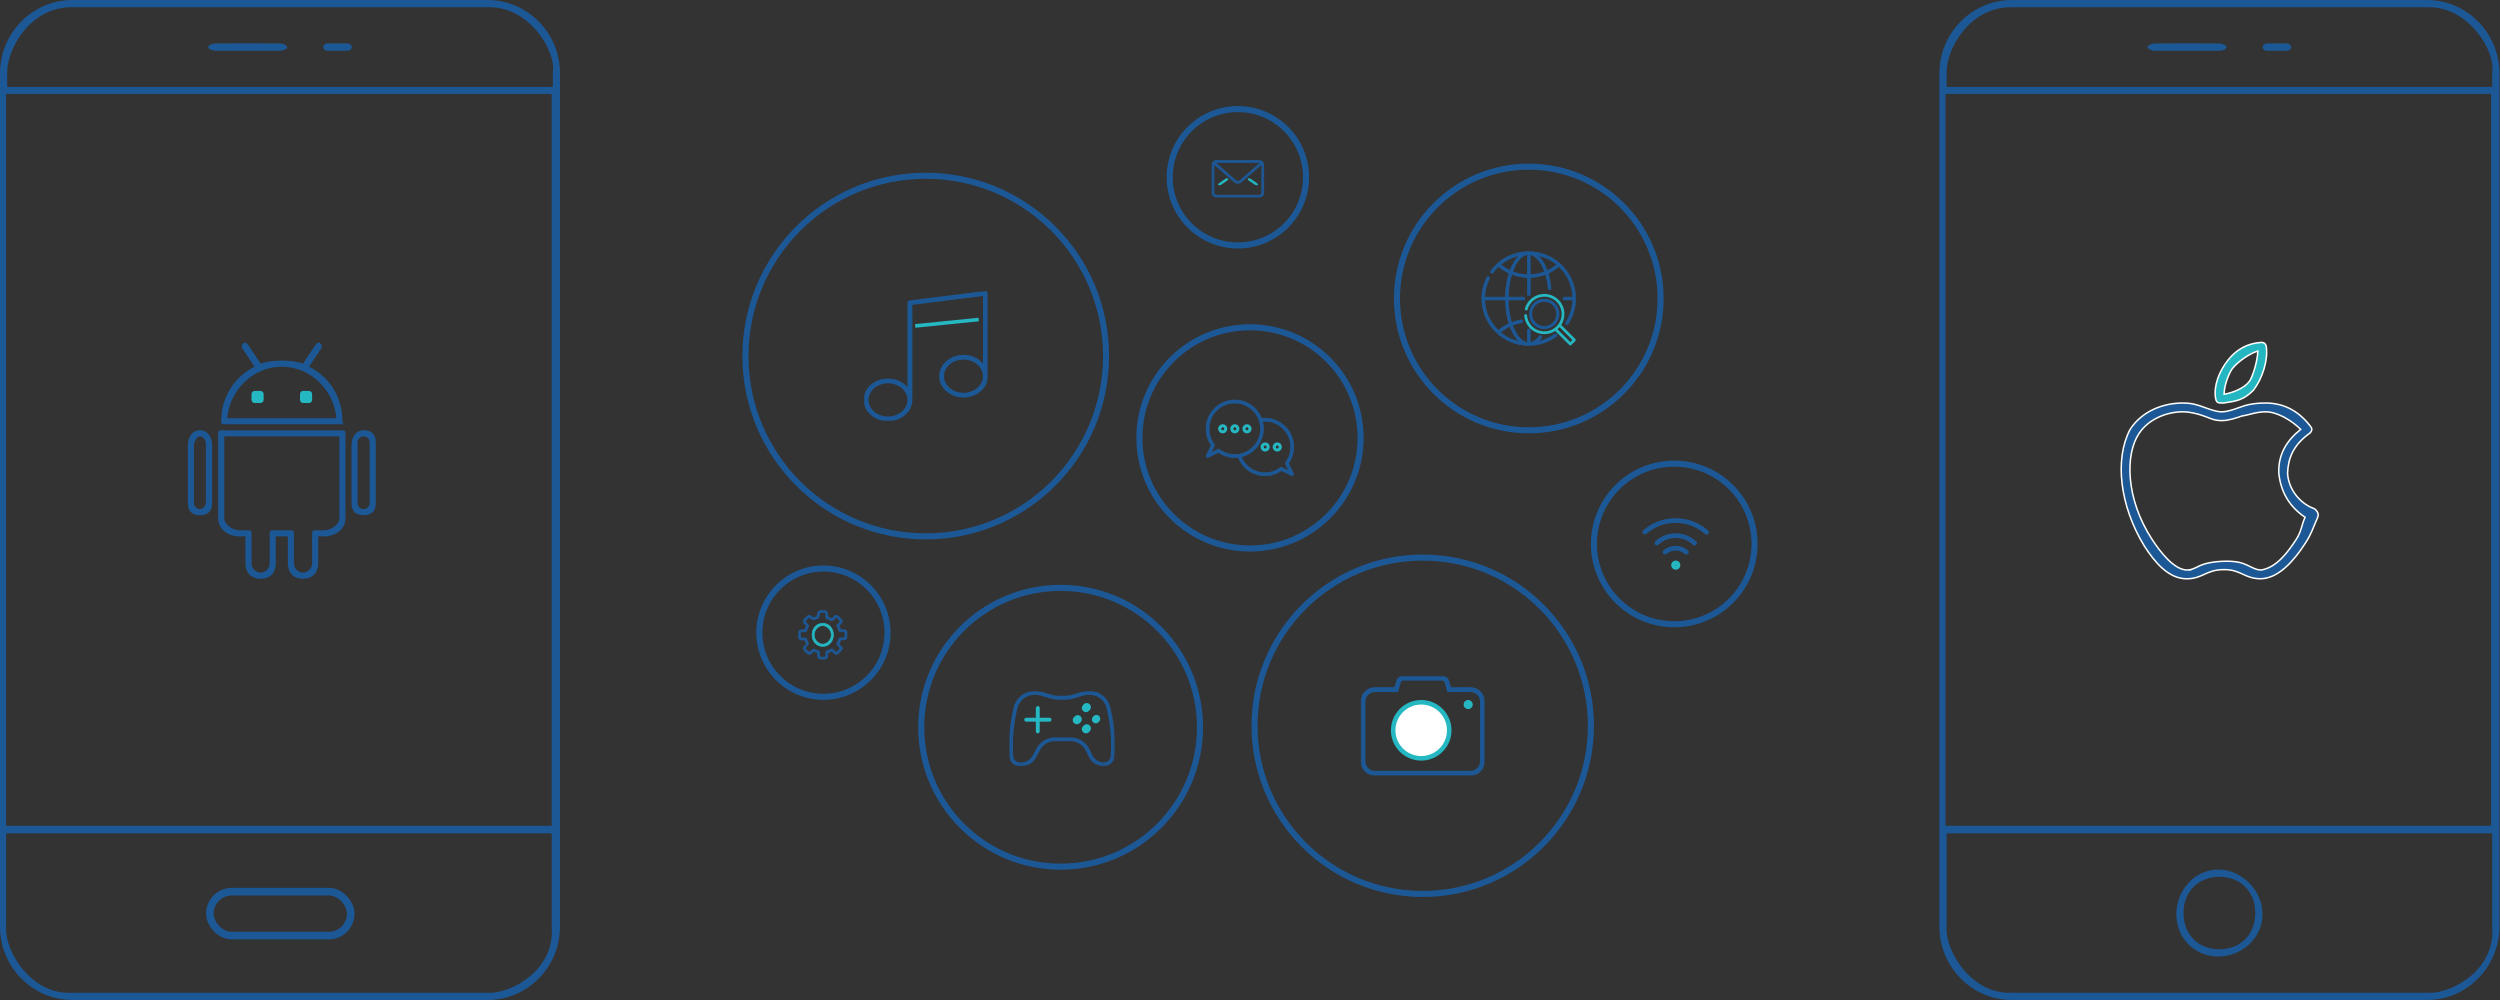 <?xml version="1.0" encoding="UTF-8" standalone="no"?>
<svg width="825px" height="330px" viewBox="0 0 825 330" version="1.1" xmlns="http://www.w3.org/2000/svg" xmlns:xlink="http://www.w3.org/1999/xlink">
    <rect x="0" y="0" width="825" height="330" fill="#333333" stroke="none"/>
    <!-- Generator: Sketch 47 (45396) - http://www.bohemiancoding.com/sketch -->
    <title>Mobile-App-Development</title>
    <desc>Created with Sketch.</desc>
    <defs>
        <polygon id="path-1" points="0 0 0 21.5 0 43 41 43 41 6.94378256e-15"></polygon>
        <polygon id="path-3" points="0.006 0.008 0.006 24.901 34.916 24.901 34.916 0.008"></polygon>
        <polygon id="path-5" points="1.0660261e-18 0 1.0660261e-18 33 41 33 41 0"></polygon>
    </defs>
    <g id="Page-1" stroke="none" stroke-width="1" fill="none" fill-rule="evenodd">
        <g id="Artboard-Copy" transform="translate(-546, -2241)">
            <g id="Mobile-App-Development" transform="translate(546, 2241)">
                <path d="" id="Path-2" stroke="#979797"></path>
                <path d="M800.859,0 C814.057,0 824.802,10.873 824.802,24.228 L824.802,305.772 C824.802,319.126 814.057,330 800.854,330 L663.943,330 C650.746,330 640,319.126 640,305.767 L640,24.228 C640,10.873 650.746,0 663.943,0 L800.859,0 Z M642,31 L642,272.522 L822.054,272.522 L822.054,31 L642,31 Z M663.699,2.391 C649.785,2.279 642.245,16.447 642.377,23.913 L642.377,28.696 L822.431,28.696 L822.431,23.913 C823.666,16.974 814.596,1.992 801.109,2.391 L663.699,2.391 Z M801.109,327.609 C808.908,328.124 823.515,320.102 822.431,306.087 L822.431,275 L642.377,275 L642.377,306.087 C641.943,313.869 650.575,328.135 663.699,327.609 L801.109,327.609 Z M732.02,286.956 C739.797,286.956 746.619,293.822 746.619,301.692 C746.619,309.562 739.797,315.652 732.02,315.652 C724.242,315.652 718.189,309.562 718.189,301.692 C718.189,293.822 724.242,286.956 732.02,286.956 Z M732.404,313.261 C739.388,313.261 744.249,308.359 744.249,301.304 C744.249,294.249 739.388,289.348 732.404,289.348 C725.42,289.348 720.558,294.249 720.558,301.304 C720.558,308.359 725.42,313.261 732.404,313.261 Z M711.078,16.754 C709.936,16.739 708.689,16.109 708.697,15.544 C708.705,14.979 709.9,14.4 711.081,14.348 C712.263,14.296 731.229,14.332 732.404,14.348 C733.578,14.364 734.759,15.004 734.761,15.578 C734.763,16.153 733.589,16.74 732.401,16.739 C731.214,16.739 712.221,16.768 711.078,16.754 Z M747.803,16.739 C747.279,16.718 746.654,16.067 746.648,15.561 C746.639,14.973 747.348,14.362 747.803,14.348 C748.258,14.334 754.474,14.348 754.91,14.348 C755.347,14.348 756.116,14.946 756.116,15.543 C756.116,16.141 755.363,16.739 754.91,16.739 C754.458,16.739 748.327,16.76 747.803,16.739 Z" id="Combined-shape-986" fill="#1D5896"></path>
                <path d="M160.859,0 C174.057,0 184.802,10.873 184.802,24.228 L184.802,305.772 C184.802,319.126 174.057,330 160.854,330 L23.943,330 C10.746,330 0,319.126 0,305.767 L0,24.228 C0,10.873 10.746,0 23.943,0 L160.859,0 Z M2,31 L2,272.522 L182.054,272.522 L182.054,31 L2,31 Z M23.699,2.391 C9.785,2.279 2.245,16.447 2.377,23.913 L2.377,28.696 L182.431,28.696 L182.431,23.913 C183.666,16.974 174.596,1.992 161.109,2.391 L23.699,2.391 Z M160.748,327.609 C168.547,328.124 183.154,320.102 182.07,306.087 L182.07,275 L2.016,275 L2.016,306.087 C1.583,313.869 10.214,328.135 23.338,327.609 L160.748,327.609 Z M71.078,16.754 C69.936,16.739 68.689,16.109 68.697,15.544 C68.705,14.979 69.9,14.4 71.081,14.348 C72.263,14.296 91.229,14.332 92.404,14.348 C93.578,14.364 94.759,15.004 94.761,15.578 C94.763,16.153 93.589,16.74 92.401,16.739 C91.214,16.739 72.221,16.768 71.078,16.754 Z M107.803,16.739 C107.279,16.718 106.654,16.067 106.648,15.561 C106.639,14.973 107.348,14.362 107.803,14.348 C108.258,14.334 114.474,14.348 114.91,14.348 C115.347,14.348 116.116,14.946 116.116,15.543 C116.116,16.141 115.363,16.739 114.91,16.739 C114.458,16.739 108.327,16.76 107.803,16.739 Z" id="Combined-shape-986" fill="#1D5896"></path>
                <rect id="Rectangle-4" stroke="#1D5896" stroke-width="2.5" x="69.25" y="294.25" width="46.5" height="14.5" rx="7.25"></rect>
                <path d="M721.657,191 L721.531,191 C715.403,190.945 710.914,185.248 707.684,180.286 C699.54,167.017 697.725,151.543 702.932,141.7 C706.884,135.572 713.988,133 720.254,133 C723.496,133 725.182,133.628 727.471,134.45 C729.424,135.15 731.398,135.9 733.245,135.9 C734.907,135.9 737.333,135.094 739.019,134.45 C741.32,133.572 743.822,133 747.68,133 C753.196,133 758.135,135.241 762.114,140.25 C762.475,140.704 763.007,141.254 762.893,141.824 C762.78,142.393 762.423,142.891 761.913,143.172 C756.923,146.891 755.081,150.977 754.897,156.2 C755.257,161.904 759.42,166.331 763.558,167.8 C764.063,167.994 764.642,168.683 764.85,169.189 C765.058,169.695 765.05,170.26 764.826,170.755 C763.121,174.573 762.87,176.016 760.671,179.4 C757.068,184.935 751.971,190.925 745.996,190.988 C743.361,190.988 741.691,190.217 740.076,189.47 C738.401,188.699 736.822,187.967 733.92,187.967 C730.882,187.987 729.251,188.719 727.522,189.494 C725.883,190.237 724.182,191 721.657,191 Z M720.254,135.9 C715.306,135.9 709.054,138.129 705.819,143.15 C701.318,149.926 701.399,164.494 710.149,177.95 C712.843,182.089 717.424,188.06 721.697,188.1 L723.141,188.1 L721.697,188.1 C723.391,188.1 724.585,187.298 726.028,186.65 C727.858,185.828 730.909,185.224 734.688,185.2 C738.55,185.2 740.11,185.82 741.906,186.65 C743.305,187.298 744.558,188.1 746.236,188.1 C751.297,187.233 754.922,182.342 757.784,177.95 C759.47,175.36 759.522,173.195 760.671,170.7 C755.385,167.145 752.641,162.194 752.01,156.2 C751.728,149.848 754.766,145.243 759.227,141.7 C756.158,138.624 751.396,135.9 747.68,135.9 C744.539,135.9 742.04,136.989 739.9,137.269 C738.013,137.895 735.623,138.785 733.245,138.8 C730.72,138.816 729.576,138.105 727.471,137.35 C725.283,136.564 722.818,135.9 720.254,135.9 Z" id="Combined-shape-1035" stroke="#FFFFFF" stroke-width="0.5" fill="#1D5896"></path>
                <path d="M733.736,133 L732.556,132.966 C732.537,132.966 732.575,132.966 732.556,132.966 C731.663,132.939 731.322,132.439 731.163,131.541 C730.433,127.458 732.217,122.602 735.342,118.707 C738.222,115.111 741.877,113.305 746.062,113.009 C747.061,112.924 747.732,113.421 747.88,114.429 C748.497,118.705 746.678,124.758 743.701,128.689 C740.45,132.04 737.956,132.399 733.736,133 Z M745.094,115.855 C742.438,116.593 738.495,119.362 736.735,121.559 C735.948,122.534 734.025,126.421 733.949,130.114 C736.643,129.636 740.472,128.255 742.308,125.837 C743.246,124.589 744.942,119.552 745.094,115.855 Z" id="Combined-shape-1186" stroke="#FFFFFF" stroke-width="0.5" fill="#24B7C2"></path>
                <path d="M102,129 C102.506,129 103,129.502 103,130 L103,132 C103,132.498 102.506,133 102,133 L100,133 C99.494,133 99,132.498 99,132 L99,130 C99,129.502 99.494,129 100,129 L102,129 Z M86,129 C86.506,129 87,129.502 87,130 L87,132 C87,132.498 86.506,133 86,133 L84,133 C83.494,133 83,132.498 83,132 L83,130 C83,129.502 83.494,129 84,129 L86,129 Z" id="Combined-shape-1142" fill="#25B7C2"></path>
                <path d="M102,121 C108.716,124.415 112.999,131.066 113,139 C113,139.757 113.768,140 113,140 L74,140 C73.232,140 73,139.757 73,139 C73,131.065 77.284,124.414 84,121 L80,115 C79.605,114.351 79.801,113.584 80.46,113.195 C81.12,112.806 81.605,113.35 82,114 L86,120 C88.183,119.236 90.554,119 93,119 C95.446,119 97.817,119.236 100,120 L104,114 C104.395,113.35 104.882,112.805 105.543,113.195 C106.202,113.584 106.395,114.351 106,115 L102,121 Z M75,138 L111,138 C110.288,128.828 102.505,121 93,121 C83.495,121 75.712,128.828 75,138 Z M113,142 C113.769,142 114,142.243 114,143 L114,171 C114,174.644 110.709,177 107,177 L105,177 L105,186 C105,189.013 103.026,191 99.956,191 C96.887,191 95,189.013 95,186 L95,177 L91,177 L91,186 C91,189.013 89.113,191 86.043,191 C82.974,191 81,189.013 81,186 L81,177 L79,177 C75.292,177 72,174.644 72,171 L72,143 C72,142.243 72.232,142 73,142 L113,142 Z M112,171 L112,144 L74,144 L74,171 C74,173.133 76.825,175 79,175 L82,175 C82.768,175 83,175.243 83,176 L83,186 C83,187.504 84.465,189 86,189 C87.535,189 89,187.505 89,186 L89,176 C89,175.243 89.232,175 90,175 L96,175 C96.768,175 97,175.243 97,176 L97,186 C97,187.504 98.465,189 100,189 C101.535,189 103,187.505 103,186 L103,176 C103,175.243 103.232,175 104,175 L107,175 C109.175,175 112,173.135 112,171 Z M120,142 C122.685,142 124,143.356 124,146 L124,166 C124,168.644 122.685,170 120,170 C117.315,170 116,168.644 116,166 L116,147 C116,144.356 117.315,142 120,142 Z M122,166 L122,146 C122,144.866 121.151,144 120,144 C118.849,144 118,144.866 118,146 L118,166 C118,167.134 118.849,168 120,168 C121.151,168 122,167.134 122,166 Z M66,142 C68.685,142 70,144.356 70,147 L70,166 C70,168.644 68.685,170 66,170 C63.315,170 62,168.644 62,166 L62,147 C62,144.356 63.315,142 66,142 Z M67.956,165.679 L67.956,146.532 C67.956,145.398 67.151,144 66,144 C64.849,144 64,145.866 64,147 L64,166 C64,167.134 64.849,168 66,168 C67.151,168 67.956,166.813 67.956,165.679 Z" id="Combined-shape-1153" fill="#1D5896"></path>
                <g id="Group-6" transform="translate(246, 36)" stroke-width="2" stroke="#1D5896">
                    <circle id="Oval-2" cx="59.5" cy="81.5" r="59.5"></circle>
                    <circle id="Oval-2" cx="166.5" cy="108.5" r="36.5"></circle>
                    <circle id="Oval-2" cx="104" cy="204" r="46"></circle>
                    <circle id="Oval-2" cx="223.5" cy="203.5" r="55.5"></circle>
                    <circle id="Oval-2" cx="162.5" cy="22.5" r="22.5"></circle>
                    <circle id="Oval-2" cx="306.5" cy="143.5" r="26.5"></circle>
                    <circle id="Oval-2" cx="258.5" cy="62.5" r="43.5"></circle>
                </g>
                <g id="Group-8" transform="translate(285, 96)">
                    <g id="music-player">
                        <mask id="mask-2" fill="white">
                            <use xlink:href="#path-1"></use>
                        </mask>
                        <g id="Clip-2"></g>
                        <path d="M40.725,0.196 C40.552,0.046 40.325,-0.018 40.093,0.004 L15.172,3.142 C14.771,3.192 14.468,3.524 14.468,3.917 L14.468,31.758 C13.001,30.044 10.669,28.925 8.039,28.925 C3.608,28.925 0,32.082 0,35.964 C0,39.843 3.608,43 8.039,43 C12.471,43 16.078,39.843 16.078,35.964 C16.078,35.781 16.062,35.601 16.047,35.426 C16.058,35.377 16.078,35.331 16.078,35.277 L16.078,4.606 L39.39,1.673 L39.39,23.94 C37.922,22.226 35.591,21.107 32.961,21.107 C28.529,21.107 24.922,24.264 24.922,28.146 C24.922,32.025 28.529,35.182 32.961,35.182 C37.353,35.182 40.929,32.082 40.992,28.25 C40.992,28.242 40.995,19.086 41,0.783 C41,0.558 40.898,0.344 40.725,0.196 Z M8.039,41.434 C4.495,41.434 1.61,38.98 1.61,35.964 C1.61,32.945 4.495,30.49 8.039,30.49 C11.583,30.49 14.468,32.945 14.468,35.964 C14.468,38.98 11.583,41.434 8.039,41.434 Z M32.961,33.617 C29.413,33.617 26.527,31.162 26.527,28.146 C26.527,25.127 29.413,22.672 32.961,22.672 C36.505,22.672 39.39,25.127 39.39,28.146 C39.39,31.162 36.505,33.617 32.961,33.617 Z" id="Fill-1" fill="#1D5896" mask="url(#mask-2)"></path>
                    </g>
                    <path d="M17.618,11.5 L37.382,9.5" id="Line-2" stroke="#25B7C2" stroke-width="1.2" stroke-linecap="square"></path>
                </g>
                <g id="gamepad" transform="translate(333, 228)">
                    <path d="M13.357,8.857 L10.111,8.857 L10.111,5.643 C10.111,5.289 9.822,5 9.468,5 C9.114,5 8.825,5.289 8.825,5.643 L8.825,8.857 L5.643,8.857 C5.289,8.857 5,9.147 5,9.5 C5,9.854 5.289,10.143 5.643,10.143 L8.825,10.143 L8.825,13.357 C8.825,13.711 9.114,14 9.468,14 C9.822,14 10.111,13.711 10.111,13.357 L10.111,10.143 L13.357,10.143 C13.711,10.143 14,9.854 14,9.5 C14,9.147 13.711,8.857 13.357,8.857 Z" id="Fill-1" fill="#25B7C2"></path>
                    <path d="M21.656,8.429 L21.414,8.669 C20.862,9.217 20.862,10.074 21.414,10.623 C21.69,10.863 22.035,11 22.379,11 C22.724,11 23.069,10.863 23.345,10.589 L23.586,10.349 C24.138,9.8 24.138,8.943 23.586,8.395 C23.034,7.846 22.172,7.88 21.656,8.429 Z" id="Fill-2" fill="#25B7C2"></path>
                    <path d="M24.62,4.409 L24.414,4.682 C23.862,5.227 23.862,6.08 24.414,6.625 C24.69,6.864 25.035,7 25.379,7 C25.724,7 26.069,6.864 26.344,6.591 L26.586,6.352 C27.138,5.807 27.138,4.954 26.586,4.409 C26.034,3.864 25.172,3.864 24.62,4.409 Z" id="Fill-3" fill="#25B7C2"></path>
                    <path d="M24.655,11.409 L24.414,11.648 C23.862,12.193 23.862,13.045 24.414,13.591 C24.69,13.864 25.035,14 25.379,14 C25.724,14 26.069,13.864 26.344,13.591 L26.586,13.352 C27.138,12.807 27.138,11.954 26.586,11.409 C26.069,10.864 25.172,10.864 24.655,11.409 Z" id="Fill-4" fill="#25B7C2"></path>
                    <g id="Group-8">
                        <mask id="mask-4" fill="white">
                            <use xlink:href="#path-3"></use>
                        </mask>
                        <g id="Clip-6"></g>
                        <path d="M27.926,8.295 L27.703,8.518 C27.194,9.028 27.194,9.825 27.703,10.335 C27.958,10.589 28.276,10.717 28.594,10.717 C28.912,10.717 29.23,10.589 29.485,10.335 L29.708,10.112 C30.217,9.602 30.217,8.805 29.708,8.295 C29.23,7.785 28.403,7.785 27.926,8.295 Z" id="Fill-5" fill="#25B7C2" mask="url(#mask-4)"></path>
                        <path d="M33.621,6.478 L33.239,4.885 C32.285,1.92 29.612,-0.024 26.589,0.008 L26.08,0.008 C25.444,0.008 24.808,0.104 24.108,0.295 L20.671,1.315 C20.035,1.506 19.335,1.602 18.603,1.602 L16.28,1.602 C15.549,1.602 14.849,1.506 14.212,1.315 L10.776,0.295 C10.107,0.136 9.439,0.04 8.803,0.04 L8.326,0.04 C5.303,0.04 2.63,1.984 1.676,4.853 L1.294,6.51 C0.339,10.589 -0.106,14.829 0.021,19.1 L0.085,21.522 C0.117,22.478 0.562,23.402 1.294,24.04 C1.93,24.613 2.758,24.901 3.585,24.901 C3.712,24.901 3.808,24.901 3.935,24.869 L4.667,24.805 C6.481,24.613 8.103,23.53 8.93,21.904 L10.107,19.673 C11.094,17.761 13.035,16.581 15.167,16.581 L20.258,16.581 C22.453,16.581 24.458,17.856 25.412,19.833 L26.335,21.777 C27.162,23.498 28.785,24.613 30.662,24.805 L30.98,24.837 C31.935,24.932 32.889,24.613 33.621,23.976 C34.353,23.338 34.798,22.414 34.83,21.426 L34.894,19.036 C35.021,14.861 34.608,10.621 33.621,6.478 Z M33.621,19.036 L33.558,21.426 C33.526,22.064 33.271,22.637 32.794,23.052 C32.317,23.466 31.744,23.657 31.108,23.594 L30.789,23.562 C29.358,23.434 28.117,22.542 27.48,21.235 L26.558,19.291 C25.412,16.901 22.93,15.339 20.258,15.339 L15.167,15.339 C12.558,15.339 10.171,16.805 8.962,19.131 L7.785,21.362 C7.149,22.574 5.908,23.434 4.539,23.562 L3.808,23.626 C3.203,23.689 2.598,23.498 2.121,23.084 C1.644,22.669 1.389,22.096 1.357,21.458 L1.294,19.036 C1.167,14.893 1.58,10.749 2.503,6.765 L2.885,5.203 C3.681,2.877 5.844,1.315 8.326,1.315 L8.803,1.315 C9.312,1.315 9.853,1.379 10.394,1.538 L13.83,2.558 C14.594,2.781 15.421,2.908 16.28,2.908 L18.603,2.908 C19.462,2.908 20.29,2.781 21.053,2.558 L24.489,1.538 C25.03,1.379 25.571,1.315 26.112,1.315 L26.685,1.315 C29.071,1.315 31.267,2.908 32.062,5.235 L32.444,6.797 C33.335,10.781 33.749,14.925 33.621,19.036 Z" id="Fill-7" fill="#1D5896" mask="url(#mask-4)"></path>
                    </g>
                </g>
                <g id="photo-camera" transform="translate(449, 223)">
                    <mask id="mask-6" fill="white">
                        <use xlink:href="#path-5"></use>
                    </mask>
                    <g id="Clip-2"></g>
                    <path d="M36.261,33 L4.738,33 C2.125,33 0,30.835 0,28.173 L0,8.597 C0,5.936 2.125,3.771 4.738,3.771 L11.171,3.771 L11.733,1.836 C11.963,0.777 12.913,0 14.031,0 L26.969,0 C28.055,0 29.016,0.773 29.271,1.845 L29.286,1.911 L29.799,3.771 L36.262,3.771 C38.875,3.771 41,5.936 41,8.597 L41,28.173 C40.999,30.835 38.874,33 36.261,33 Z M4.738,5.38 C2.996,5.38 1.579,6.823 1.579,8.597 L1.579,28.173 C1.579,29.948 2.996,31.391 4.738,31.391 L36.261,31.391 C38.003,31.391 39.42,29.948 39.42,28.173 L39.42,8.597 C39.42,6.823 38.003,5.38 36.261,5.38 L28.602,5.38 L27.738,2.238 C27.658,1.873 27.335,1.608 26.969,1.608 L14.03,1.608 C13.658,1.608 13.342,1.867 13.261,2.239 L12.348,5.38 L4.738,5.38 Z" id="Fill-1" fill="#1D5896" mask="url(#mask-6)"></path>
                    <path d="M20.001,28 C14.487,28 10,23.515 10,18.001 C10,12.486 14.487,8 20.001,8 C25.514,8 30,12.487 30,18.001 C30,23.513 25.514,28 20.001,28 Z" id="Path" fill="#25B7C2"></path>
                    <path d="M20.001,9.5 C15.314,9.5 11.5,13.313 11.5,18 C11.5,22.688 15.314,26.5 20.001,26.5 C24.688,26.5 28.5,22.687 28.5,18 C28.5,13.313 24.687,9.5 20.001,9.5 Z" id="Path" fill="#FFFFFF"></path>
                    <path d="M35.5,8 C34.671,8 34,8.673 34,9.5 C34,10.329 34.671,11 35.5,11 C36.329,11 37,10.329 37,9.5 C36.999,8.673 36.328,8 35.5,8 Z" id="Path" fill="#25B7C2"></path>
                </g>
                <g id="globe" transform="translate(489, 83)">
                    <g id="Group-3" stroke="#1D5896" stroke-width="0.2" fill="#1D5896">
                        <path d="M6.172,26.675 C7.121,25.883 8.158,25.22 9.262,24.698 C9.47,25.272 9.698,25.82 9.947,26.338 C10.647,27.793 11.469,28.93 12.37,29.718 C10.049,29.211 7.934,28.148 6.172,26.675 Z M0.955,15.997 L7.791,15.997 C7.832,18.8 8.236,21.477 8.958,23.795 C7.703,24.378 6.526,25.131 5.459,26.039 C2.787,23.492 1.082,19.94 0.955,15.997 Z M6.229,4.323 C8.007,2.86 10.113,1.833 12.362,1.336 C11.464,2.123 10.645,3.259 9.947,4.71 C9.711,5.202 9.492,5.722 9.292,6.265 C8.201,5.752 7.172,5.102 6.229,4.323 Z M21.6,6.294 C21.236,5.29 20.808,4.37 20.322,3.562 C19.765,2.636 19.148,1.88 18.494,1.31 C20.824,1.804 22.95,2.858 24.722,4.324 C23.763,5.116 22.713,5.777 21.6,6.294 Z M15.973,7.637 L15.951,1.035 C17.21,1.248 18.458,2.299 19.511,4.05 C19.974,4.82 20.382,5.701 20.728,6.665 C19.22,7.249 17.615,7.581 15.973,7.637 Z M10.163,6.641 C10.357,6.109 10.569,5.6 10.8,5.12 C11.964,2.701 13.442,1.271 15.005,1.03 L15.027,7.638 C13.346,7.587 11.703,7.246 10.163,6.641 Z M24.054,27.252 C22.4,28.465 20.541,29.299 18.572,29.725 C18.963,29.385 19.339,28.979 19.697,28.509 C19.856,28.301 19.816,28.004 19.608,27.846 C19.4,27.687 19.103,27.727 18.945,27.935 C18.027,29.139 17.001,29.85 15.953,30.016 L15.995,26.001 C15.997,25.739 15.788,25.525 15.526,25.523 C15.525,25.523 15.523,25.523 15.521,25.523 C15.262,25.523 15.051,25.731 15.048,25.991 L15.006,30.017 C13.443,29.777 11.964,28.347 10.8,25.927 C10.557,25.421 10.334,24.884 10.131,24.32 C11.09,23.941 12.092,23.663 13.121,23.495 C13.379,23.453 13.554,23.21 13.512,22.952 C13.47,22.694 13.226,22.52 12.968,22.561 C11.89,22.737 10.839,23.026 9.832,23.421 C9.157,21.216 8.778,18.67 8.737,15.997 L13.765,15.997 C14.027,15.997 14.239,15.785 14.239,15.524 C14.239,15.262 14.027,15.051 13.765,15.051 L8.737,15.051 C8.778,12.342 9.167,9.763 9.86,7.538 C11.498,8.176 13.245,8.534 15.03,8.585 L15.048,14.084 C15.049,14.345 15.261,14.555 15.521,14.555 C15.522,14.555 15.523,14.555 15.523,14.555 C15.784,14.554 15.996,14.342 15.995,14.081 L15.976,8.584 C17.719,8.528 19.424,8.18 21.026,7.565 C21.457,8.984 21.761,10.551 21.915,12.191 C21.939,12.452 22.17,12.643 22.43,12.618 C22.69,12.594 22.882,12.363 22.857,12.103 C22.694,10.366 22.368,8.703 21.902,7.197 C23.169,6.619 24.359,5.868 25.44,4.958 C28.143,7.508 29.87,11.081 29.998,15.051 L27.288,15.051 C27.027,15.051 26.815,15.262 26.815,15.524 C26.815,15.785 27.027,15.997 27.288,15.997 L29.998,15.997 C29.913,18.634 29.121,21.182 27.692,23.394 C27.55,23.614 27.614,23.907 27.833,24.048 C27.912,24.1 28.001,24.124 28.089,24.124 C28.245,24.124 28.397,24.048 28.487,23.908 C30.1,21.41 30.953,18.51 30.953,15.524 C30.953,11.39 29.343,7.504 26.42,4.58 C26.211,4.371 25.996,4.17 25.777,3.974 C25.774,3.971 25.77,3.968 25.767,3.965 C22.93,1.433 19.31,0.048 15.476,0.048 C15.476,0.048 15.475,0.048 15.475,0.048 C15.474,0.048 15.474,0.048 15.474,0.048 C12.997,0.048 10.533,0.648 8.349,1.783 C7.226,2.366 6.175,3.093 5.225,3.934 C5.197,3.954 5.17,3.977 5.146,4.003 C4.339,4.727 3.606,5.534 2.967,6.409 C2.813,6.62 2.86,6.916 3.071,7.07 C3.282,7.224 3.578,7.178 3.732,6.967 C4.264,6.237 4.861,5.565 5.51,4.956 C6.572,5.851 7.742,6.593 8.985,7.167 C8.246,9.504 7.832,12.213 7.791,15.05 L0.954,15.05 C1.021,12.914 1.543,10.869 2.507,8.965 C2.625,8.732 2.532,8.447 2.299,8.329 C2.066,8.211 1.781,8.304 1.663,8.537 C0.559,10.715 0,13.066 0,15.524 C0,19.658 1.61,23.544 4.533,26.467 C7.456,29.39 11.342,31 15.476,31 C18.79,31 21.949,29.968 24.614,28.016 C24.825,27.861 24.87,27.565 24.716,27.354 C24.561,27.143 24.265,27.098 24.054,27.252 L24.054,27.252 Z" id="Fill-1"></path>
                    </g>
                    <path d="M24.605,20.6 C24.605,21.67 24.188,22.677 23.431,23.433 C21.869,24.996 19.328,24.996 17.766,23.433 C16.204,21.871 16.204,19.329 17.766,17.767 C18.547,16.986 19.573,16.595 20.599,16.595 C21.625,16.595 22.65,16.986 23.431,17.767 C23.431,17.767 23.431,17.767 23.431,17.767 C24.188,18.524 24.605,19.53 24.605,20.6 Z M17.062,24.137 C18.038,25.113 19.318,25.6 20.599,25.6 C21.879,25.6 23.16,25.112 24.135,24.137 C25.08,23.193 25.6,21.936 25.6,20.6 C25.6,19.264 25.08,18.008 24.135,17.063 C22.185,15.112 19.012,15.112 17.062,17.063 C15.112,19.013 15.112,22.187 17.062,24.137 Z" id="Fill-4" fill="#1D5896"></path>
                    <path d="M29.201,29.889 L24.974,25.666 L25.316,25.324 C25.316,25.324 25.317,25.323 25.317,25.323 C25.318,25.322 25.318,25.322 25.318,25.322 L25.66,24.98 L29.887,29.203 L29.201,29.889 Z M30.865,28.878 L26.207,24.224 C26.894,23.162 27.262,21.925 27.262,20.631 C27.262,18.859 26.572,17.193 25.317,15.94 C22.728,13.353 18.515,13.353 15.925,15.94 C15.108,16.756 14.517,17.773 14.214,18.881 C14.147,19.126 14.292,19.38 14.538,19.446 C14.784,19.513 15.037,19.369 15.104,19.123 C15.364,18.17 15.873,17.294 16.577,16.591 C18.807,14.363 22.436,14.363 24.665,16.591 C25.746,17.67 26.341,19.105 26.341,20.631 C26.341,22.158 25.746,23.592 24.665,24.672 C22.436,26.899 18.807,26.899 16.577,24.672 C15.617,23.712 15.029,22.441 14.92,21.091 C14.9,20.837 14.678,20.649 14.424,20.668 C14.17,20.689 13.981,20.91 14.001,21.164 C14.127,22.732 14.81,24.209 15.925,25.323 C17.22,26.616 18.921,27.263 20.621,27.263 C21.874,27.263 23.126,26.912 24.216,26.21 L28.875,30.865 C28.965,30.955 29.083,31 29.201,31 C29.319,31 29.437,30.955 29.527,30.865 L30.865,29.529 C30.951,29.442 31,29.325 31,29.203 C31,29.081 30.951,28.964 30.865,28.878 L30.865,28.878 Z" id="Fill-5" fill="#25B7C2"></path>
                </g>
                <g id="Group-9" transform="translate(400, 53)" stroke-width="0.3">
                    <path d="M15.991,0.698 C15.861,0.619 15.713,0.572 15.559,0.572 L1.441,0.572 C1.295,0.572 1.154,0.614 1.029,0.687 L7.78,6.571 C8.129,6.984 8.87,6.961 9.22,6.571 L15.991,0.698 Z M16.372,1.154 L9.508,7.143 C9.231,7.383 8.72,7.428 8.356,7.428 C7.991,7.428 7.769,7.383 7.492,7.143 L0.628,1.154 C0.595,1.242 0.576,1.335 0.576,1.429 L0.576,10.571 C0.576,11.021 0.988,11.428 1.441,11.428 L15.559,11.428 C16.012,11.428 16.424,11.021 16.424,10.571 L16.424,1.429 C16.424,1.335 16.405,1.242 16.372,1.154 Z M15.63,12 L1.37,12 C0.615,12 4.4408921e-16,11.39 4.4408921e-16,10.639 L4.4408921e-16,1.361 C4.4408921e-16,0.61 0.615,2.22044605e-16 1.37,2.22044605e-16 L15.63,2.22044605e-16 C16.385,2.22044605e-16 17,0.61 17,1.361 L17,10.639 C17,11.39 16.385,12 15.63,12 Z" id="Combined-shape-1159" stroke="#1D5896" fill="#1D5896"></path>
                    <path d="M14.578,7.981 C14.507,7.972 14.454,7.953 14.056,7.751 L12.215,6.482 C12.098,6.406 11.798,6.14 11.908,6.059 C12.019,5.978 12.403,5.983 12.522,6.059 L14.669,7.539 C14.787,7.615 15.086,7.881 14.976,7.962 C14.918,8.004 14.706,7.997 14.578,7.981 Z M2.512,7.981 C2.434,7.981 2.184,8.023 2.127,7.981 C2.016,7.9 2.303,7.615 2.42,7.539 L4.568,6.059 C4.686,5.984 5.072,5.978 5.181,6.059 C5.292,6.14 4.992,6.406 4.875,6.482 L2.727,7.962 C2.671,7.999 2.584,7.981 2.512,7.981 Z" id="Combined-shape-1182" stroke="#24B7C2" fill="#24B7C2"></path>
                </g>
                <g id="wireless-internet-connectivity" transform="translate(542, 171)">
                    <path d="M9.5,15.5 C9.5,16.33 10.17,17 11,17 C11.83,17 12.5,16.33 12.5,15.5 C12.5,14.67 11.83,14 11,14 C10.183,14 9.5,14.67 9.5,15.5 Z M11.107,15.5 C11.107,15.554 11.067,15.607 11,15.607 C10.946,15.607 10.893,15.567 10.893,15.5 C10.893,15.446 10.933,15.393 11,15.393 C11.067,15.406 11.107,15.446 11.107,15.5 Z" id="Fill-1" fill="#25B7C2"></path>
                    <path d="M17.238,9 C17.442,9 17.647,8.91 17.8,8.756 C18.081,8.447 18.068,7.958 17.749,7.662 C15.897,5.952 13.497,5 10.968,5 C8.478,5 6.09,5.926 4.251,7.611 C3.932,7.894 3.919,8.383 4.2,8.704 C4.481,9.026 4.966,9.039 5.286,8.756 C6.844,7.328 8.874,6.544 10.981,6.544 C13.113,6.544 15.156,7.341 16.715,8.794 C16.867,8.935 17.046,9 17.238,9 Z" id="Fill-2" fill="#1D5896"></path>
                    <g id="Group-6" fill="#1D5896">
                        <path d="M14.479,11.996 C14.691,11.996 14.903,11.906 15.061,11.752 C15.352,11.445 15.339,10.957 15.008,10.662 C13.897,9.674 12.456,9.122 10.961,9.122 C9.466,9.122 8.038,9.661 6.94,10.623 C6.609,10.906 6.596,11.393 6.887,11.714 C7.178,12.035 7.681,12.048 8.011,11.765 C8.818,11.047 9.876,10.662 10.961,10.662 C12.072,10.662 13.13,11.06 13.937,11.791 C14.096,11.932 14.294,11.996 14.479,11.996 Z" id="Fill-3"></path>
                        <path d="M21.159,5.414 C21.371,5.414 21.583,5.325 21.741,5.171 C22.032,4.863 22.019,4.375 21.688,4.08 C18.752,1.45 14.929,0.013 10.935,0.013 C6.98,0.013 3.184,1.437 0.26,4.003 C-0.07,4.285 -0.084,4.773 0.207,5.094 C0.498,5.414 1.001,5.427 1.332,5.145 C3.964,2.823 7.376,1.552 10.935,1.552 C14.533,1.552 17.971,2.848 20.617,5.209 C20.776,5.337 20.974,5.414 21.159,5.414 Z" id="Fill-5"></path>
                    </g>
                </g>
                <g id="chat" transform="translate(398, 132)">
                    <g id="Group-3" stroke="#1D5896" stroke-width="0.2" fill="#1D5896">
                        <path d="M0.998,9.5 C0.998,4.813 4.803,1 9.48,1 C14.157,1 17.961,4.813 17.961,9.5 C17.961,14.187 14.157,18 9.48,18 C7.64,18 5.884,17.41 4.401,16.296 C4.312,16.229 4.207,16.195 4.101,16.195 C4.025,16.195 3.948,16.213 3.878,16.248 L1.614,17.383 L2.746,15.114 C2.831,14.944 2.813,14.742 2.699,14.59 C1.586,13.104 0.998,11.344 0.998,9.5 Z M19.458,7 C24.135,7 27.94,10.813 27.94,15.5 C27.94,17.344 27.352,19.104 26.239,20.59 C26.125,20.742 26.107,20.945 26.192,21.114 L27.324,23.383 L25.06,22.248 C24.891,22.164 24.688,22.181 24.537,22.296 C23.054,23.41 21.298,24 19.458,24 C16.009,24 12.928,21.907 11.627,18.745 C15.822,17.766 18.959,13.998 18.959,9.5 C18.959,8.633 18.833,7.798 18.615,7 L19.458,7 Z M0.053,18.276 C-0.043,18.469 -0.006,18.701 0.146,18.854 C0.242,18.95 0.37,19 0.499,19 C0.575,19 0.651,18.983 0.722,18.948 L4.053,17.279 C5.656,18.406 7.526,19 9.48,19 C9.868,19 10.25,18.969 10.627,18.924 C12.032,22.571 15.531,25 19.458,25 C21.412,25 23.282,24.406 24.885,23.279 L28.216,24.948 C28.287,24.983 28.363,25 28.439,25 C28.568,25 28.696,24.95 28.792,24.854 C28.944,24.701 28.981,24.468 28.885,24.276 L27.22,20.938 C28.345,19.331 28.938,17.458 28.938,15.5 C28.938,10.261 24.685,6 19.458,6 L18.284,6 C16.89,2.49 13.473,0 9.48,0 C4.253,0 0,4.261 0,9.5 C0,11.458 0.593,13.332 1.718,14.938 L0.053,18.276 L0.053,18.276 Z" id="Fill-1"></path>
                    </g>
                    <path d="M5.5,9 C5.776,9 6,9.224 6,9.5 C6,9.776 5.776,10 5.5,10 C5.224,10 5,9.776 5,9.5 C5,9.224 5.224,9 5.5,9 Z M5.5,11 C6.327,11 7,10.327 7,9.5 C7,8.673 6.327,8 5.5,8 C4.673,8 4,8.673 4,9.5 C4,10.327 4.673,11 5.5,11 L5.5,11 Z" id="Fill-4" fill="#25B7C2"></path>
                    <path d="M9.5,9 C9.776,9 10,9.224 10,9.5 C10,9.776 9.776,10 9.5,10 C9.224,10 9,9.776 9,9.5 C9,9.224 9.224,9 9.5,9 Z M9.5,11 C10.327,11 11,10.327 11,9.5 C11,8.673 10.327,8 9.5,8 C8.673,8 8,8.673 8,9.5 C8,10.327 8.673,11 9.5,11 L9.5,11 Z" id="Fill-5" fill="#25B7C2"></path>
                    <path d="M13.5,9 C13.776,9 14,9.224 14,9.5 C14,9.776 13.776,10 13.5,10 C13.224,10 13,9.776 13,9.5 C13,9.224 13.224,9 13.5,9 Z M13.5,11 C14.327,11 15,10.327 15,9.5 C15,8.673 14.327,8 13.5,8 C12.673,8 12,8.673 12,9.5 C12,10.327 12.673,11 13.5,11 L13.5,11 Z" id="Fill-6" fill="#25B7C2"></path>
                    <path d="M19.5,15 C19.776,15 20,15.224 20,15.5 C20,15.776 19.776,16 19.5,16 C19.224,16 19,15.776 19,15.5 C19,15.224 19.224,15 19.5,15 Z M18,15.5 C18,16.327 18.673,17 19.5,17 C20.327,17 21,16.327 21,15.5 C21,14.673 20.327,14 19.5,14 C18.673,14 18,14.673 18,15.5 L18,15.5 Z" id="Fill-7" fill="#25B7C2"></path>
                    <path d="M23.5,15 C23.776,15 24,15.224 24,15.5 C24,15.776 23.776,16 23.5,16 C23.224,16 23,15.776 23,15.5 C23,15.224 23.224,15 23.5,15 Z M23.5,17 C24.327,17 25,16.327 25,15.5 C25,14.673 24.327,14 23.5,14 C22.673,14 22,14.673 22,15.5 C22,16.327 22.673,17 23.5,17 L23.5,17 Z" id="Fill-8" fill="#25B7C2"></path>
                </g>
                <ellipse id="Oval-3" stroke="#1D5896" stroke-width="2" cx="271.736" cy="208.781" rx="21.151" ry="21.17"></ellipse>
                <path d="M278.833,207.833 C279.311,207.914 279.507,208.312 279.5,208.796 L279.5,210.204 C279.5,210.688 279.152,211.099 278.674,211.18 L277.5,211.167 C277.386,211.541 277.017,212.149 276.833,212.5 L277.833,213.5 C278.114,213.894 277.996,214.318 277.655,214.659 L276.659,215.655 C276.472,215.842 276.224,215.946 275.96,215.946 C275.753,215.946 275.553,215.882 275.385,215.762 L274.5,214.833 C274.152,215.017 273.544,215.383 273.166,215.5 L273.179,216.674 C273.099,217.152 272.688,217.5 272.203,217.5 L270.793,217.5 C270.308,217.5 269.897,217.152 269.817,216.674 L269.833,215.5 C269.469,215.386 268.837,215.01 268.5,214.833 L267.634,215.785 C267.467,215.906 267.27,215.969 267.063,215.969 C266.799,215.969 266.552,215.866 266.364,215.678 L265.368,214.682 C265.024,214.341 264.981,213.803 265.261,213.409 L266.167,212.5 C265.979,212.152 265.617,211.541 265.5,211.167 L264.326,211.213 C263.848,211.133 263.5,210.722 263.5,210.237 L263.5,208.83 C263.5,208.345 263.848,207.934 264.326,207.854 L265.5,207.833 C265.614,207.456 265.983,206.851 266.167,206.5 L265.211,205.635 C264.931,205.24 264.977,204.702 265.318,204.361 L266.318,203.365 C266.501,203.178 266.752,203.074 267.016,203.074 C267.223,203.074 267.424,203.138 267.591,203.258 C267.591,203.258 268.51,203.92 268.476,203.852 C268.814,203.646 269.124,203.613 269.5,203.5 L269.79,202.326 C269.871,201.848 270.282,201.5 270.766,201.5 L272.173,201.5 C272.658,201.5 273.069,201.848 273.149,202.326 L273.166,203.5 C273.557,203.617 274.139,203.976 274.5,204.167 L275.5,203.167 C275.667,203.046 275.76,203.054 275.967,203.054 C276.065,203.054 276.313,202.979 276.5,203.167 L277.662,204.341 C278.006,204.682 278.114,205.106 277.833,205.5 L276.833,206.5 C277.017,206.848 277.383,207.456 277.5,207.833 L278.833,207.833 Z M278.5,210.5 L278.833,210.167 L278.833,208.833 C278.833,208.79 278.543,208.507 278.5,208.5 L277.13,208.472 C276.956,208.445 276.876,208.341 276.833,208.167 C276.706,207.675 276.448,207.179 276.188,206.741 C276.097,206.587 276.104,206.393 276.208,206.25 L277.166,205.167 C277.19,205.13 277.196,204.863 277.166,204.833 L276.166,203.833 C276.143,203.81 275.846,203.833 275.833,203.833 L274.76,204.799 C274.613,204.903 274.423,204.909 274.269,204.819 C273.821,204.555 273.34,204.358 272.835,204.231 C272.661,204.187 272.531,204.044 272.501,203.866 L272.5,202.5 C272.493,202.457 272.21,202.167 272.166,202.167 L270.833,202.167 C270.79,202.167 270.507,202.457 270.5,202.5 L270.167,203.833 C270.136,204.007 270.004,204.12 269.833,204.167 C269.342,204.294 269.268,204.239 268.833,204.5 C268.679,204.59 268.314,204.604 268.167,204.5 L267.167,203.833 C267.15,203.833 266.857,203.81 266.833,203.833 L265.833,204.833 C265.803,204.863 265.81,205.133 265.833,205.167 L266.782,206.283 C266.886,206.427 266.896,206.617 266.806,206.771 C266.548,207.209 266.358,207.683 266.234,208.175 C266.191,208.349 266.047,208.479 265.87,208.509 L264.5,208.5 C264.457,208.507 264.167,208.79 264.167,208.833 L264.167,210.167 C264.167,210.21 264.457,210.493 264.5,210.5 L265.89,210.565 C266.064,210.595 266.204,210.725 266.251,210.895 C266.378,211.387 266.578,211.858 266.839,212.293 C266.929,212.446 266.604,212.686 266.5,212.833 L265.833,213.833 C265.81,213.87 265.803,214.137 265.833,214.167 L266.833,215.167 C266.857,215.19 267.153,215.167 267.167,215.167 L268.286,214.228 C268.363,214.171 268.457,214.144 268.547,214.144 C268.624,214.144 268.704,214.164 268.774,214.204 C269.205,214.452 269.667,214.642 270.145,214.766 C270.315,214.809 270.445,214.95 270.475,215.127 L270.5,216.5 C270.507,216.543 270.79,216.833 270.833,216.833 L272.166,216.833 C272.21,216.833 272.493,216.543 272.5,216.5 L272.528,215.127 C272.554,214.953 272.685,214.809 272.859,214.766 C273.35,214.639 273.821,214.445 274.259,214.184 C274.413,214.094 274.607,214.101 274.75,214.204 L275.833,215.167 C275.85,215.167 276.143,215.19 276.166,215.167 L277.166,214.167 C277.196,214.137 277.19,213.867 277.166,213.833 L276.204,212.747 C276.101,212.6 276.094,212.41 276.184,212.256 C276.445,211.818 276.639,211.347 276.766,210.855 C276.809,210.685 276.95,210.555 277.127,210.524 L278.5,210.5 Z" id="Combined-shape-1148" stroke="#1D5896" stroke-width="0.2" fill="#1D5896"></path>
                <path d="M271.501,205.675 C273.515,205.671 275.024,207.329 275.024,209.51 C275.024,211.69 273.514,213.325 271.5,213.325 C269.486,213.325 267.976,211.69 267.976,209.51 C267.976,207.33 269.486,205.68 271.501,205.675 Z M271.5,212.562 C272.988,212.562 274.319,211.12 274.319,209.51 C274.319,207.899 272.988,206.458 271.5,206.458 C270.012,206.458 268.68,207.899 268.68,209.51 C268.68,211.12 270.012,212.562 271.5,212.562 Z" id="Combined-shape-1149" stroke="#24B7C2" stroke-width="0.2" fill="#24B7C2"></path>
            </g>
        </g>
    </g>
</svg>